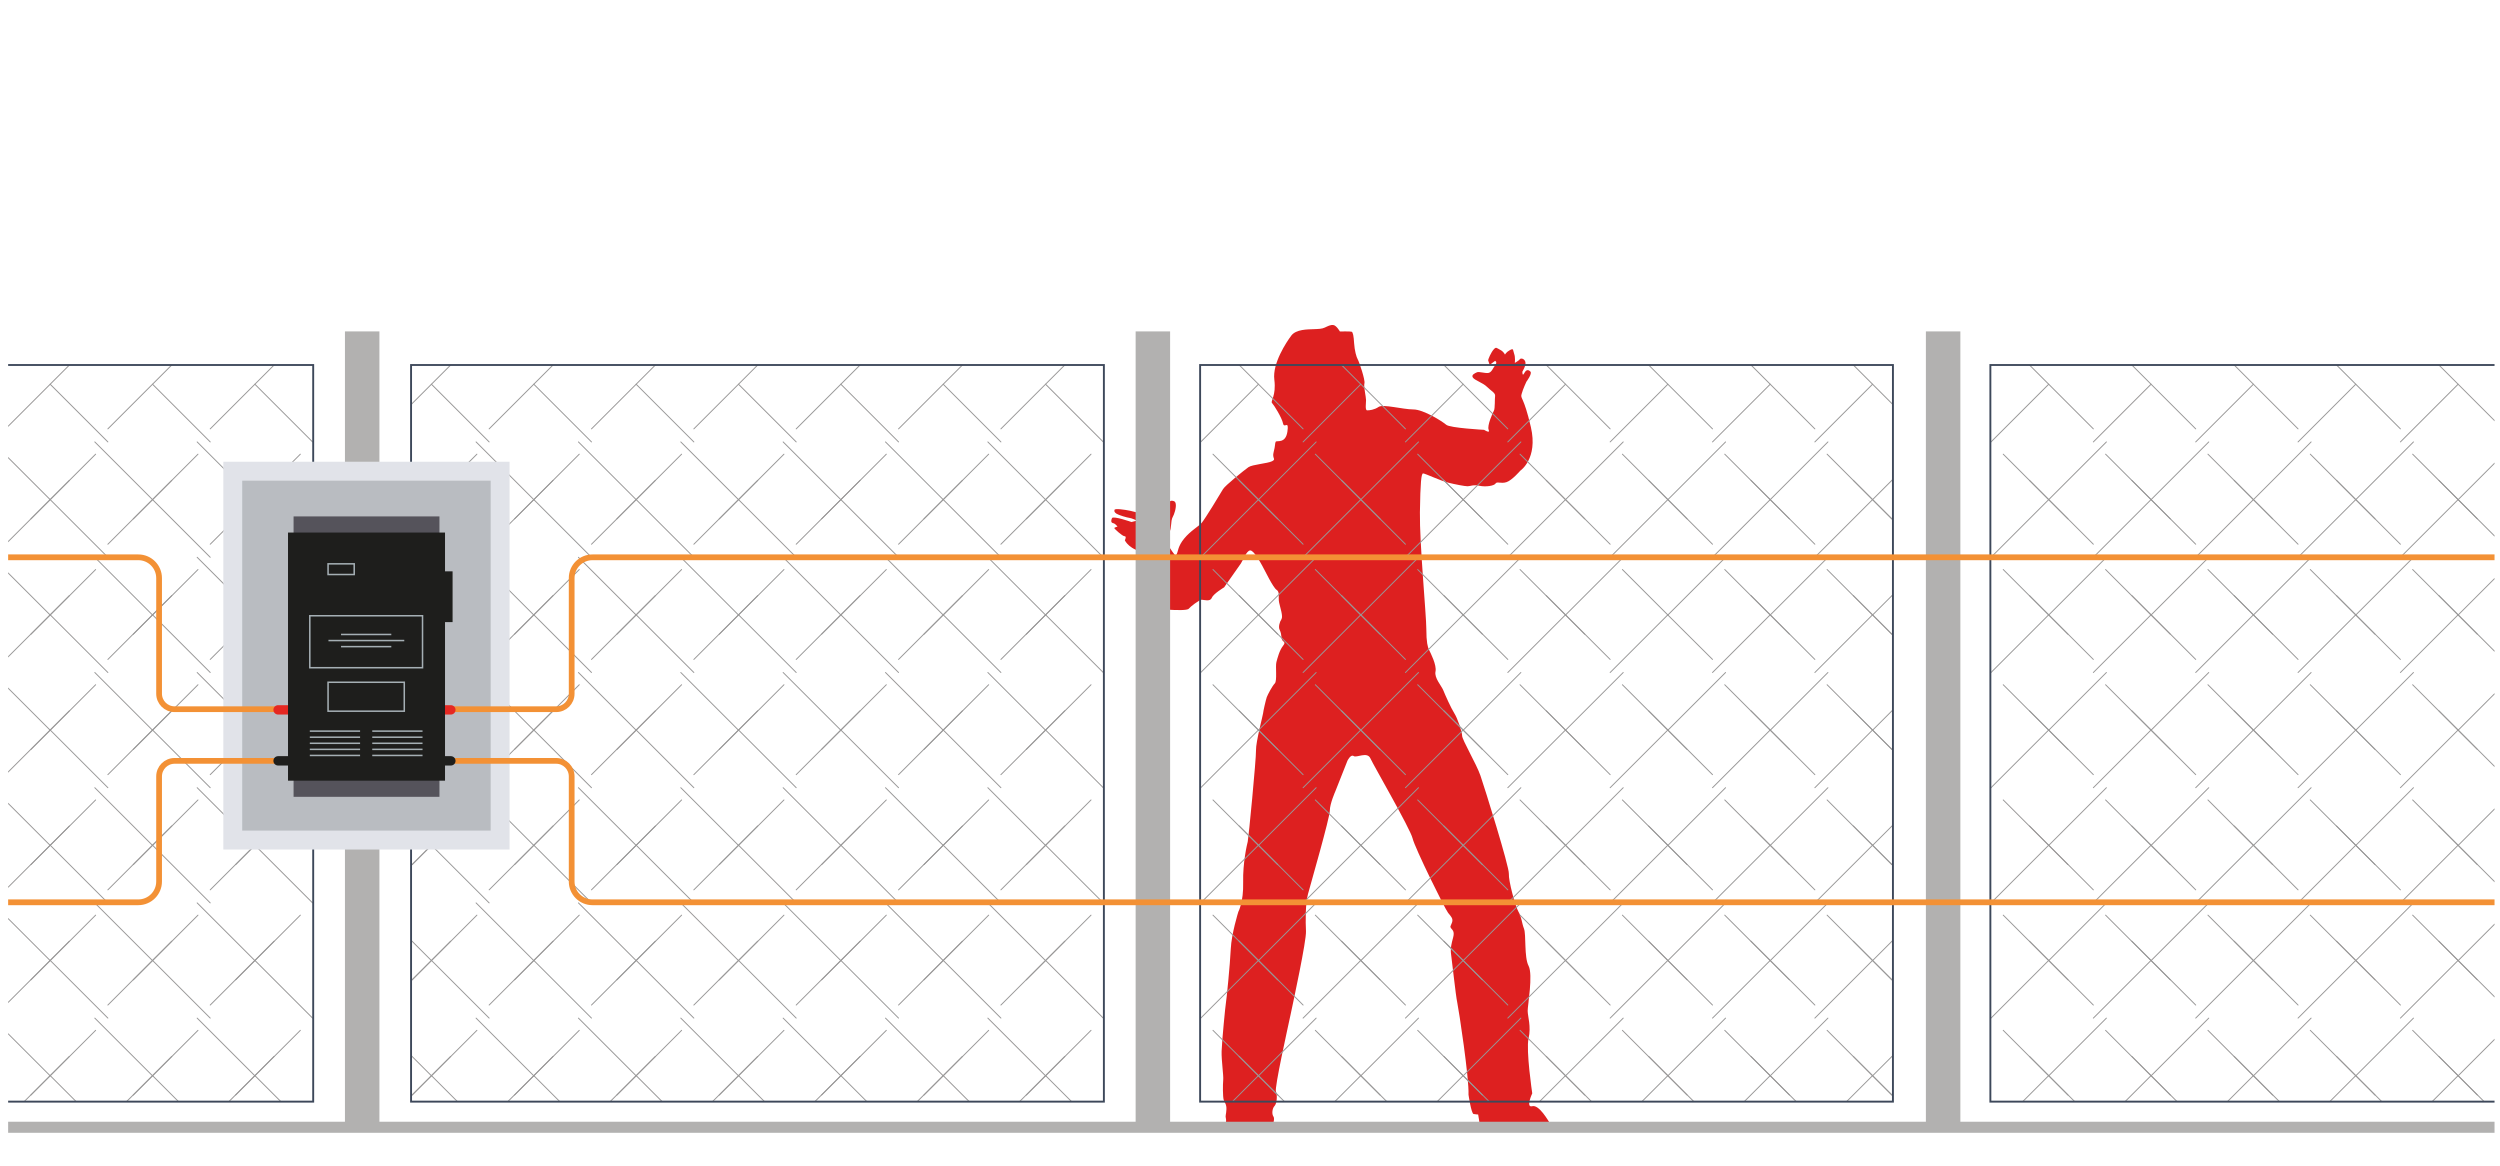 <?xml version="1.0" encoding="utf-8"?>
<!-- Generator: Adobe Illustrator 23.0.1, SVG Export Plug-In . SVG Version: 6.00 Build 0)  -->
<svg version="1.1" id="Слой_1" xmlns="http://www.w3.org/2000/svg" xmlns:xlink="http://www.w3.org/1999/xlink" x="0px" y="0px"
	 width="651.969px" height="304.132px" viewBox="0 0 651.969 304.132"
	 style="enable-background:new 0 0 651.969 304.132;" xml:space="preserve">
<style type="text/css">
	.st0{fill:#DD2020;}
	.st1{clip-path:url(#SVGID_5_);}
	.st2{fill:none;}
	.st3{clip-path:url(#SVGID_7_);}
	.st4{fill:none;stroke:#989797;stroke-width:0.25;stroke-linecap:round;stroke-miterlimit:10;}
	.st5{clip-path:url(#SVGID_9_);}
	.st6{fill:#B2B1B0;}
	.st7{fill:none;stroke:#3D485A;stroke-width:0.5;stroke-linecap:round;stroke-miterlimit:10;}
	.st8{clip-path:url(#SVGID_11_);}
	.st9{clip-path:url(#SVGID_13_);}
	.st10{fill:#B9BCC1;}
	.st11{fill:#E1E3E9;}
	.st12{fill:none;stroke:#F39135;stroke-width:1.5;stroke-miterlimit:10;}
	.st13{fill:#E52822;}
	.st14{fill:#1E1E1C;}
	.st15{fill:#55535B;}
	.st16{fill:#A5AFB4;}
</style>
<path class="st0" d="M382.969,285.495c0,0,0.719,4.902,1.317,5.022
	c0.6,0.122,1.195,0.122,1.195,0.122s0.48,2.629,0.48,3.585
	s0.476,0.114,0.476,0.114l2.273-0.241l0.839,0.719c0,0,13.393-0.719,13.868-0.839
	c0.48-0.12,1.317-0.231,0.841-0.948c-0.48-0.719-2.873-5.022-4.666-4.544
	c-1.795,0.48,0-3.349,0-3.349s-1.676-11.244-0.958-14.349
	c0.719-3.11-0.237-5.741-0.237-7.178c0-1.434,1.432-9.444,0.237-11.717
	c-1.193-2.271-0.598-8.134-1.193-9.688c-0.6-1.549-0.6-2.985-1.437-4.422
	c-0.839-1.434-2.632-8.132-2.512-9.927c0.119-1.793-6.337-22.483-7.412-25.59
	c-1.08-3.11-4.781-9.324-4.781-10.402c0-1.076-1.2-4.546-2.039-5.861
	c-0.837-1.312-2.393-4.781-2.868-5.978c-0.476-1.195-2.393-3.229-2.029-4.902
	c0.356-1.676-1.319-4.902-1.676-5.622c-0.363-0.715-0.719-2.034-0.719-5.502
	c0-3.466-1.793-22.478-1.673-30.371c0.117-7.893,0.356-10.166,0.837-10.166
	c0.48,0,4.544,1.91,6.456,2.39c1.917,0.48,4.424,0.961,5.144,0.961
	c0.717,0,1.437-0.48,3.11-0.122c1.671,0.359,3.827,0.002,4.183-0.598
	c0.361-0.6,1.436,0.122,2.868-0.359c1.437-0.478,3.588-2.99,3.588-2.99
	s4.666-3.11,2.754-11.359c-1.912-8.253-2.78-7.269-2.424-8.614
	c0.361-1.346,1.257-3.227,1.257-3.227s1.585-2.094,1.049-2.634
	c-0.545-0.538-1.08-0.593-1.618,0.421c-0.538,1.016-0.476-0.421-0.476-0.421
	s1.014-1.613,0.774-2.51c-0.237-0.896-1.2-1.078-1.432-0.719
	c-0.244,0.361-1.317,0.958-1.317,0.958s0.179-1.437-0.182-2.393
	c-0.356-0.956-0.057-1.494-1.076-0.956c-1.014,0.538-1.312,1.198-1.312,1.198
	s-0.299-0.777-1.257-1.257c-0.956-0.478-1.018-0.837-1.673-0.117
	c-0.657,0.715-1.561,2.687-1.437,2.928c0.117,0.239,0.361,1.135,0.361,1.135
	l1.432-1.073c0,0,0.657,0.299,0.062,1.073c-0.6,0.779-0.956,1.972-1.855,2.091
	c-0.894,0.122-2.395-0.418-2.93-0.179c-0.538,0.241-1.551,0.66-1.076,1.377
	c0.48,0.717,2.632,1.374,3.648,2.39c1.013,1.018,2.271,1.618,2.151,2.393
	c-0.119,0.777,0,3.289-0.299,3.827c-0.301,0.538-1.857,3.946-1.377,5.022
	c0.48,1.078-1.193,0-1.193,0s-8.911-0.48-9.867-1.317
	c-0.956-0.834-5.918-4.004-8.607-4.004c-2.691,0-7.897-1.439-9.03-0.66
	c-1.135,0.779-2.393,0.901-2.985,0.901c-0.6,0-0.301-1.855-0.301-2.691
	c0-0.837-0.662-3.533-0.418-4.367c0.237-0.837-1.374-5.617-1.738-6.217
	c-0.356-0.6-0.837-2.331-0.956-4.245c-0.117-1.915-0.299-2.873-0.655-2.99
	c-0.363-0.119-3.05-0.06-3.05-0.06s-0.899-1.554-1.676-1.673
	c-0.777-0.119-1.496,0.299-2.271,0.655c-0.777,0.359-1.556,0.361-2.993,0.421
	c-1.434,0.06-4.484,0-5.739,1.676c-1.255,1.671-4.96,7.233-4.422,11.48
	c0.538,4.243-1.076,5.617-0.6,6.095c0.478,0.48,2.572,3.832,2.871,5.326
	c0.299,1.494,1.613-1.078,1.138,2.151c-0.48,3.229-2.813,2.209-3.05,2.629
	c-0.241,0.421-0.062,0.956-0.538,2.689c-0.48,1.735,0.774,1.793-0.421,2.393
	c-1.195,0.598-5.141,0.837-6.157,1.554c-1.018,0.717-6.1,4.783-6.638,5.741
	c-0.538,0.959-4.721,7.83-5.56,8.789c-0.839,0.958-2.873,2.034-4.544,4.066
	c-1.676,2.034-1.613,3.468-1.915,3.946c-0.299,0.48-0.06,1.078-1.195-0.538
	c-1.138-1.616-1.374-2.271-1.436-2.811c-0.057-0.538-0.117-1.556,0.241-1.795
	c0.359-0.237,0.772-0.655,0.896-2.45c0.117-1.793,0.359-1.733,0.717-2.629
	c0.361-0.899,0.954-3.11,0-3.466c-0.958-0.361-1.434,0.174-1.613,1.372
	c-0.179,1.195-0.421,2.634-1.016,2.93c-0.598,0.296-1.798,1.076-2.751,0.296
	c-0.958-0.774-4.606-1.79-6.04-2.089c-1.434-0.301-3.944-0.662-4.066-0.241
	c-0.117,0.421,0,0.66,0.538,1.018c0.538,0.356,2.751,1.016,3.349,1.076
	c0.598,0.06,1.974,0.717,1.974,0.717l-1.437,0.361c0,0-4.783-1.678-5.082-1.018
	c-0.299,0.657-0.296,1.198,0.299,1.317c0.6,0.117,1.138,0.896,1.138,0.896
	s-0.896,0.239-0.839,0.416c0.06,0.182,2.094,2.094,2.691,2.094
	s0.06,1.078,0.06,1.078s1.255,2.691,5.5,3.107
	c1.673,0.896-0.179,6.937,0.179,8.43c0.359,1.494,2.57,6.337,5.204,6.516
	c2.629,0.179,5.44,0.241,5.796-0.237c0.361-0.48,2.754-2.333,3.351-2.333
	c0.595,0,2.211,0.595,2.632-0.478c0.416-1.076,3.227-2.751,3.227-2.751
	s3.827-5.443,4.365-6.217c0.538-0.779,1.434-3.294,2.393-3.408
	c0.956-0.12,2.627,2.99,3.227,4.066c0.6,1.076,2.811,5.682,3.71,6.219
	c0.896,0.538,0.356,1.97,0.657,3.346c0.296,1.374,1.076,3.588,0.598,4.305
	c-0.48,0.717-0.839,2.034-0.48,2.751c0.359,0.717,0.418,1.252,0.538,2.271
	c0.122,1.018,1.315,0.72,0.361,1.915c-0.956,1.197-1.437,3.169-1.733,4.247
	c-0.301,1.076,0.241,4.902-0.421,5.56c-0.655,0.655-1.855,2.933-2.091,3.585
	c-0.241,0.657-0.958,3.829-0.958,4.185c0,0.359-1.91,7.477-1.852,9.685
	c0.06,2.213-1.972,23.14-2.151,23.795c-0.179,0.66-1.319,5.502-1.198,10.646
	c0.122,5.141-1.255,7.654-1.255,7.654s-1.795,5.739-1.974,9.685
	c-0.179,3.946-1.131,13.51-1.255,13.99c-0.117,0.48-1.076,10.29-1.135,12.738
	c-0.06,2.45,0.54,6.274,0.418,7.474c-0.117,1.195-0.117,4.365,0.119,5.141
	c0.239,0.777,0.777,1.135,0.717,2.51c-0.057,1.379-0.356,1.618-0.12,2.452
	c0.241,0.837-0.777,2.575,1.735,2.816c2.51,0.239,7.95,0,8.311,0
	c0.356,0,1.374,0.413,1.733-0.244c0.359-0.66,1.078-2.515,0.598-3.172
	c-0.478-0.655-0.296-2.151,0.299-2.749c0.598-0.598,0.777-2.811,0.361-3.765
	c-0.418-0.956,3.05-16.443,3.824-20.092c0.779-3.648,4.126-19.191,4.008-21.704
	c-0.122-2.512-0.179-7.111,0.538-9.745c0.717-2.632,5.679-19.911,5.679-21.703
	c0-1.795,1.432-5.022,1.432-5.022l3.174-8.015c0,0,0.837-1.735,1.613-1.198
	c0.774,0.54,3.53-1.25,4.362,0.6c0.837,1.852,10.405,18.357,11.005,20.867
	c0.593,2.512,8.485,18.474,9.267,19.433c0.774,0.958,1.374,1.494,1.013,2.512
	c-0.359,1.016-0.595,1.018-0.239,1.496c0.363,0.476,0.956,0.834,0.538,2.39
	c-0.418,1.556-0.774,2.871-0.538,4.424c0.239,1.554,1.195,10.704,1.618,12.613
	C380.457,263.428,383.15,281.13,382.969,285.495"/>
<g>
	<defs>
		<rect id="SVGID_3_" x="2.121" y="40.693" width="648.424" height="259.715"/>
	</defs>
	<clipPath id="SVGID_5_">
		<use xlink:href="#SVGID_3_"  style="overflow:visible;"/>
	</clipPath>
	<g class="st1">
		<rect x="82.453" y="84.267" class="st2" width="435.388" height="213.307"/>
		<g>
			<g>
				<g>
					<g>
						<defs>
							<rect id="SVGID_6_" x="312.976" y="95.185" width="180.679" height="192.108"/>
						</defs>
						<clipPath id="SVGID_7_">
							<use xlink:href="#SVGID_6_"  style="overflow:visible;"/>
						</clipPath>
						<g class="st3">
							<g>
								<g>
									<line class="st4" x1="343.236" y1="115.25" x2="328.187" y2="130.299"/>
									<line class="st4" x1="323.171" y1="95.185" x2="339.831" y2="111.845"/>
									<line class="st4" x1="313.138" y1="115.25" x2="328.187" y2="100.201"/>
									<line class="st4" x1="333.204" y1="135.316" x2="316.33" y2="118.442"/>
								</g>
								<g>
									<line class="st4" x1="369.929" y1="115.25" x2="354.88" y2="130.299"/>
									<line class="st4" x1="349.864" y1="95.185" x2="366.523" y2="111.845"/>
									<line class="st4" x1="339.831" y1="115.25" x2="354.88" y2="100.201"/>
									<line class="st4" x1="359.896" y1="135.316" x2="343.023" y2="118.442"/>
								</g>
								<g>
									<line class="st4" x1="396.621" y1="115.25" x2="381.572" y2="130.299"/>
									<line class="st4" x1="376.556" y1="95.185" x2="393.216" y2="111.845"/>
									<line class="st4" x1="366.523" y1="115.25" x2="381.572" y2="100.201"/>
									<line class="st4" x1="386.589" y1="135.316" x2="369.715" y2="118.442"/>
								</g>
								<g>
									<line class="st4" x1="423.314" y1="115.25" x2="408.265" y2="130.299"/>
									<line class="st4" x1="403.249" y1="95.185" x2="419.908" y2="111.845"/>
									<line class="st4" x1="393.216" y1="115.25" x2="408.265" y2="100.201"/>
									<line class="st4" x1="413.281" y1="135.316" x2="396.408" y2="118.442"/>
								</g>
								<g>
									<line class="st4" x1="450.006" y1="115.25" x2="434.957" y2="130.299"/>
									<line class="st4" x1="429.941" y1="95.185" x2="446.601" y2="111.845"/>
									<line class="st4" x1="419.908" y1="115.25" x2="434.957" y2="100.201"/>
									<line class="st4" x1="439.974" y1="135.316" x2="423.1" y2="118.442"/>
								</g>
								<g>
									<line class="st4" x1="476.699" y1="115.25" x2="461.65" y2="130.299"/>
									<line class="st4" x1="456.634" y1="95.185" x2="473.293" y2="111.845"/>
									<line class="st4" x1="446.601" y1="115.25" x2="461.65" y2="100.201"/>
									<line class="st4" x1="466.666" y1="135.316" x2="449.793" y2="118.442"/>
								</g>
								<g>
									<line class="st4" x1="503.391" y1="115.25" x2="488.342" y2="130.299"/>
									<line class="st4" x1="483.326" y1="95.185" x2="499.986" y2="111.845"/>
									<line class="st4" x1="473.293" y1="115.25" x2="488.342" y2="100.201"/>
									<line class="st4" x1="493.359" y1="135.316" x2="476.485" y2="118.442"/>
								</g>
							</g>
							<g>
								<g>
									<line class="st4" x1="343.236" y1="145.336" x2="328.187" y2="160.385"/>
									<line class="st4" x1="323.171" y1="125.271" x2="339.831" y2="141.931"/>
									<line class="st4" x1="313.138" y1="145.336" x2="328.187" y2="130.287"/>
									<line class="st4" x1="333.204" y1="165.401" x2="316.33" y2="148.528"/>
								</g>
								<g>
									<line class="st4" x1="369.929" y1="145.336" x2="354.88" y2="160.385"/>
									<line class="st4" x1="349.864" y1="125.271" x2="366.523" y2="141.931"/>
									<line class="st4" x1="339.831" y1="145.336" x2="354.88" y2="130.287"/>
									<line class="st4" x1="359.896" y1="165.401" x2="343.023" y2="148.528"/>
								</g>
								<g>
									<line class="st4" x1="396.621" y1="145.336" x2="381.572" y2="160.385"/>
									<line class="st4" x1="376.556" y1="125.271" x2="393.216" y2="141.931"/>
									<line class="st4" x1="366.523" y1="145.336" x2="381.572" y2="130.287"/>
									<line class="st4" x1="386.589" y1="165.401" x2="369.715" y2="148.528"/>
								</g>
								<g>
									<line class="st4" x1="423.314" y1="145.336" x2="408.265" y2="160.385"/>
									<line class="st4" x1="403.249" y1="125.271" x2="419.908" y2="141.931"/>
									<line class="st4" x1="393.216" y1="145.336" x2="408.265" y2="130.287"/>
									<line class="st4" x1="413.281" y1="165.401" x2="396.408" y2="148.528"/>
								</g>
								<g>
									<line class="st4" x1="450.006" y1="145.336" x2="434.957" y2="160.385"/>
									<line class="st4" x1="429.941" y1="125.271" x2="446.601" y2="141.931"/>
									<line class="st4" x1="419.908" y1="145.336" x2="434.957" y2="130.287"/>
									<line class="st4" x1="434.957" y1="160.385" x2="423.1" y2="148.528"/>
								</g>
								<g>
									<line class="st4" x1="476.699" y1="145.336" x2="461.65" y2="160.385"/>
									<line class="st4" x1="456.634" y1="125.271" x2="473.293" y2="141.931"/>
									<line class="st4" x1="446.601" y1="145.336" x2="461.65" y2="130.287"/>
									<line class="st4" x1="466.666" y1="165.401" x2="449.793" y2="148.528"/>
								</g>
								<g>
									<line class="st4" x1="503.391" y1="145.336" x2="488.342" y2="160.385"/>
									<line class="st4" x1="483.326" y1="125.271" x2="499.986" y2="141.931"/>
									<line class="st4" x1="473.293" y1="145.336" x2="488.342" y2="130.287"/>
									<line class="st4" x1="493.359" y1="165.401" x2="476.485" y2="148.528"/>
								</g>
							</g>
							<g>
								<g>
									<line class="st4" x1="343.236" y1="175.38" x2="328.187" y2="190.429"/>
									<line class="st4" x1="323.171" y1="155.314" x2="339.831" y2="171.974"/>
									<line class="st4" x1="313.138" y1="175.38" x2="328.187" y2="160.331"/>
									<line class="st4" x1="333.204" y1="195.445" x2="316.33" y2="178.572"/>
								</g>
								<g>
									<line class="st4" x1="369.929" y1="175.38" x2="354.88" y2="190.429"/>
									<line class="st4" x1="349.864" y1="155.314" x2="366.523" y2="171.974"/>
									<line class="st4" x1="339.831" y1="175.38" x2="354.88" y2="160.331"/>
									<line class="st4" x1="359.896" y1="195.445" x2="343.023" y2="178.572"/>
								</g>
								<g>
									<line class="st4" x1="396.621" y1="175.38" x2="381.572" y2="190.429"/>
									<line class="st4" x1="376.556" y1="155.314" x2="393.216" y2="171.974"/>
									<line class="st4" x1="366.523" y1="175.38" x2="381.572" y2="160.331"/>
									<line class="st4" x1="386.589" y1="195.445" x2="369.715" y2="178.572"/>
								</g>
								<g>
									<line class="st4" x1="423.314" y1="175.38" x2="408.265" y2="190.429"/>
									<line class="st4" x1="403.249" y1="155.314" x2="419.908" y2="171.974"/>
									<line class="st4" x1="393.216" y1="175.38" x2="408.265" y2="160.331"/>
									<line class="st4" x1="413.281" y1="195.445" x2="396.408" y2="178.572"/>
								</g>
								<g>
									<line class="st4" x1="450.006" y1="175.38" x2="434.957" y2="190.429"/>
									<line class="st4" x1="434.957" y1="160.385" x2="446.601" y2="171.974"/>
									<line class="st4" x1="419.908" y1="175.38" x2="434.957" y2="160.331"/>
									<line class="st4" x1="439.974" y1="195.445" x2="423.1" y2="178.572"/>
								</g>
								<g>
									<line class="st4" x1="476.699" y1="175.38" x2="461.65" y2="190.429"/>
									<line class="st4" x1="456.634" y1="155.314" x2="473.293" y2="171.974"/>
									<line class="st4" x1="446.601" y1="175.38" x2="461.65" y2="160.331"/>
									<line class="st4" x1="466.666" y1="195.445" x2="449.793" y2="178.572"/>
								</g>
								<g>
									<line class="st4" x1="503.391" y1="175.38" x2="488.342" y2="190.429"/>
									<line class="st4" x1="483.326" y1="155.314" x2="499.986" y2="171.974"/>
									<line class="st4" x1="473.293" y1="175.38" x2="488.342" y2="160.331"/>
									<line class="st4" x1="493.359" y1="195.445" x2="476.485" y2="178.572"/>
								</g>
							</g>
							<g>
								<g>
									<line class="st4" x1="343.236" y1="205.423" x2="328.187" y2="220.472"/>
									<line class="st4" x1="323.171" y1="185.358" x2="339.831" y2="202.018"/>
									<line class="st4" x1="313.138" y1="205.423" x2="328.187" y2="190.374"/>
									<line class="st4" x1="333.204" y1="225.488" x2="316.33" y2="208.615"/>
								</g>
								<g>
									<line class="st4" x1="369.929" y1="205.423" x2="354.88" y2="220.472"/>
									<line class="st4" x1="349.864" y1="185.358" x2="366.523" y2="202.018"/>
									<line class="st4" x1="339.831" y1="205.423" x2="354.88" y2="190.374"/>
									<line class="st4" x1="359.896" y1="225.488" x2="343.023" y2="208.615"/>
								</g>
								<g>
									<line class="st4" x1="396.621" y1="205.423" x2="381.572" y2="220.472"/>
									<line class="st4" x1="376.556" y1="185.358" x2="393.216" y2="202.018"/>
									<line class="st4" x1="366.523" y1="205.423" x2="381.572" y2="190.374"/>
									<line class="st4" x1="386.589" y1="225.488" x2="369.715" y2="208.615"/>
								</g>
								<g>
									<line class="st4" x1="423.314" y1="205.423" x2="408.265" y2="220.472"/>
									<line class="st4" x1="403.249" y1="185.358" x2="419.908" y2="202.018"/>
									<line class="st4" x1="393.216" y1="205.423" x2="408.265" y2="190.374"/>
									<line class="st4" x1="413.281" y1="225.488" x2="396.408" y2="208.615"/>
								</g>
								<g>
									<line class="st4" x1="450.006" y1="205.423" x2="434.957" y2="220.472"/>
									<line class="st4" x1="429.941" y1="185.358" x2="446.601" y2="202.018"/>
									<line class="st4" x1="419.908" y1="205.423" x2="434.957" y2="190.374"/>
									<line class="st4" x1="439.974" y1="225.488" x2="423.1" y2="208.615"/>
								</g>
								<g>
									<line class="st4" x1="476.699" y1="205.423" x2="461.65" y2="220.472"/>
									<line class="st4" x1="456.634" y1="185.358" x2="473.293" y2="202.018"/>
									<line class="st4" x1="446.601" y1="205.423" x2="461.65" y2="190.374"/>
									<line class="st4" x1="466.666" y1="225.488" x2="449.793" y2="208.615"/>
								</g>
								<g>
									<line class="st4" x1="503.391" y1="205.423" x2="488.342" y2="220.472"/>
									<line class="st4" x1="483.326" y1="185.358" x2="499.986" y2="202.018"/>
									<line class="st4" x1="473.293" y1="205.423" x2="488.342" y2="190.374"/>
									<line class="st4" x1="493.359" y1="225.488" x2="476.485" y2="208.615"/>
								</g>
							</g>
							<g>
								<g>
									<line class="st4" x1="343.236" y1="235.467" x2="328.187" y2="250.516"/>
									<line class="st4" x1="323.171" y1="215.401" x2="339.831" y2="232.061"/>
									<line class="st4" x1="313.138" y1="235.467" x2="328.187" y2="220.418"/>
									<line class="st4" x1="333.204" y1="255.532" x2="316.33" y2="238.659"/>
								</g>
								<g>
									<line class="st4" x1="369.929" y1="235.467" x2="354.88" y2="250.516"/>
									<line class="st4" x1="349.864" y1="215.401" x2="366.523" y2="232.061"/>
									<line class="st4" x1="339.831" y1="235.467" x2="354.88" y2="220.418"/>
									<line class="st4" x1="359.896" y1="255.532" x2="343.023" y2="238.659"/>
								</g>
								<g>
									<line class="st4" x1="396.621" y1="235.467" x2="381.572" y2="250.516"/>
									<line class="st4" x1="376.556" y1="215.401" x2="393.216" y2="232.061"/>
									<line class="st4" x1="366.523" y1="235.467" x2="381.572" y2="220.418"/>
									<line class="st4" x1="386.589" y1="255.532" x2="369.715" y2="238.659"/>
								</g>
								<g>
									<line class="st4" x1="423.314" y1="235.467" x2="408.265" y2="250.516"/>
									<line class="st4" x1="403.249" y1="215.401" x2="419.908" y2="232.061"/>
									<line class="st4" x1="393.216" y1="235.467" x2="408.265" y2="220.418"/>
									<line class="st4" x1="413.281" y1="255.532" x2="396.408" y2="238.659"/>
								</g>
								<g>
									<line class="st4" x1="450.006" y1="235.467" x2="434.957" y2="250.516"/>
									<line class="st4" x1="429.941" y1="215.401" x2="446.601" y2="232.061"/>
									<line class="st4" x1="419.908" y1="235.467" x2="434.957" y2="220.418"/>
									<line class="st4" x1="439.974" y1="255.532" x2="423.1" y2="238.659"/>
								</g>
								<g>
									<line class="st4" x1="476.699" y1="235.467" x2="461.65" y2="250.516"/>
									<line class="st4" x1="456.634" y1="215.401" x2="473.293" y2="232.061"/>
									<line class="st4" x1="446.601" y1="235.467" x2="461.65" y2="220.418"/>
									<line class="st4" x1="466.666" y1="255.532" x2="449.793" y2="238.659"/>
								</g>
								<g>
									<line class="st4" x1="503.391" y1="235.467" x2="488.342" y2="250.516"/>
									<line class="st4" x1="483.326" y1="215.401" x2="499.986" y2="232.061"/>
									<line class="st4" x1="473.293" y1="235.467" x2="488.342" y2="220.418"/>
									<line class="st4" x1="493.359" y1="255.532" x2="476.485" y2="238.659"/>
								</g>
							</g>
							<g>
								<g>
									<line class="st4" x1="343.236" y1="265.51" x2="328.187" y2="280.559"/>
									<line class="st4" x1="323.171" y1="245.445" x2="339.831" y2="262.105"/>
									<line class="st4" x1="313.138" y1="265.51" x2="328.187" y2="250.461"/>
									<line class="st4" x1="333.204" y1="285.576" x2="316.33" y2="268.702"/>
								</g>
								<g>
									<line class="st4" x1="369.929" y1="265.51" x2="354.88" y2="280.559"/>
									<line class="st4" x1="349.864" y1="245.445" x2="366.523" y2="262.105"/>
									<line class="st4" x1="339.831" y1="265.51" x2="354.88" y2="250.461"/>
									<line class="st4" x1="359.896" y1="285.576" x2="343.023" y2="268.702"/>
								</g>
								<g>
									<line class="st4" x1="396.621" y1="265.51" x2="381.572" y2="280.559"/>
									<line class="st4" x1="376.556" y1="245.445" x2="393.216" y2="262.105"/>
									<line class="st4" x1="366.523" y1="265.51" x2="381.572" y2="250.461"/>
									<line class="st4" x1="386.589" y1="285.576" x2="369.715" y2="268.702"/>
								</g>
								<g>
									<line class="st4" x1="423.314" y1="265.51" x2="408.265" y2="280.559"/>
									<line class="st4" x1="403.249" y1="245.445" x2="419.908" y2="262.105"/>
									<line class="st4" x1="393.216" y1="265.51" x2="408.265" y2="250.461"/>
									<line class="st4" x1="413.281" y1="285.576" x2="396.408" y2="268.702"/>
								</g>
								<g>
									<line class="st4" x1="450.006" y1="265.51" x2="434.957" y2="280.559"/>
									<line class="st4" x1="429.941" y1="245.445" x2="446.601" y2="262.105"/>
									<line class="st4" x1="419.908" y1="265.51" x2="434.957" y2="250.461"/>
									<line class="st4" x1="439.974" y1="285.576" x2="423.1" y2="268.702"/>
								</g>
								<g>
									<line class="st4" x1="476.699" y1="265.51" x2="461.65" y2="280.559"/>
									<line class="st4" x1="456.634" y1="245.445" x2="473.293" y2="262.105"/>
									<line class="st4" x1="446.601" y1="265.51" x2="461.65" y2="250.461"/>
									<line class="st4" x1="466.666" y1="285.576" x2="449.793" y2="268.702"/>
								</g>
								<g>
									<line class="st4" x1="503.391" y1="265.51" x2="488.342" y2="280.559"/>
									<line class="st4" x1="483.326" y1="245.445" x2="499.986" y2="262.105"/>
									<line class="st4" x1="473.293" y1="265.51" x2="488.342" y2="250.461"/>
									<line class="st4" x1="493.359" y1="285.576" x2="476.485" y2="268.702"/>
								</g>
							</g>
							<g>
								<g>
									<line class="st4" x1="323.171" y1="275.488" x2="339.831" y2="292.148"/>
									<line class="st4" x1="313.138" y1="295.554" x2="328.187" y2="280.505"/>
								</g>
								<g>
									<line class="st4" x1="349.864" y1="275.488" x2="366.523" y2="292.148"/>
									<line class="st4" x1="339.831" y1="295.554" x2="354.88" y2="280.505"/>
								</g>
								<g>
									<line class="st4" x1="376.556" y1="275.488" x2="393.216" y2="292.148"/>
									<line class="st4" x1="366.523" y1="295.554" x2="381.572" y2="280.505"/>
								</g>
								<g>
									<line class="st4" x1="403.249" y1="275.488" x2="419.908" y2="292.148"/>
									<line class="st4" x1="393.216" y1="295.554" x2="408.265" y2="280.505"/>
								</g>
								<g>
									<line class="st4" x1="429.941" y1="275.488" x2="446.601" y2="292.148"/>
									<line class="st4" x1="419.908" y1="295.554" x2="434.957" y2="280.505"/>
								</g>
								<g>
									<line class="st4" x1="456.634" y1="275.488" x2="473.293" y2="292.148"/>
									<line class="st4" x1="446.601" y1="295.554" x2="461.65" y2="280.505"/>
								</g>
								<g>
									<line class="st4" x1="483.326" y1="275.488" x2="499.986" y2="292.148"/>
									<line class="st4" x1="473.293" y1="295.554" x2="488.342" y2="280.505"/>
								</g>
							</g>
						</g>
					</g>
				</g>
			</g>
		</g>
		<g>
			<g>
				<g>
					<g>
						<defs>
							<rect id="SVGID_8_" x="107.2" y="95.185" width="180.679" height="192.108"/>
						</defs>
						<clipPath id="SVGID_9_">
							<use xlink:href="#SVGID_8_"  style="overflow:visible;"/>
						</clipPath>
						<g class="st5">
							<g>
								<g>
									<line class="st4" x1="272.667" y1="130.299" x2="257.618" y2="115.25"/>
									<line class="st4" x1="261.024" y1="111.845" x2="277.684" y2="95.185"/>
									<line class="st4" x1="272.667" y1="100.201" x2="287.716" y2="115.25"/>
									<line class="st4" x1="284.524" y1="118.442" x2="267.651" y2="135.316"/>
								</g>
								<g>
									<line class="st4" x1="245.975" y1="130.299" x2="230.926" y2="115.25"/>
									<line class="st4" x1="234.331" y1="111.845" x2="250.991" y2="95.185"/>
									<line class="st4" x1="245.975" y1="100.201" x2="261.024" y2="115.25"/>
									<line class="st4" x1="257.832" y1="118.442" x2="240.959" y2="135.316"/>
								</g>
								<g>
									<line class="st4" x1="219.282" y1="130.299" x2="204.233" y2="115.25"/>
									<line class="st4" x1="207.639" y1="111.845" x2="224.299" y2="95.185"/>
									<line class="st4" x1="219.282" y1="100.201" x2="234.331" y2="115.25"/>
									<line class="st4" x1="231.139" y1="118.442" x2="214.266" y2="135.316"/>
								</g>
								<g>
									<line class="st4" x1="192.59" y1="130.299" x2="177.541" y2="115.25"/>
									<line class="st4" x1="180.946" y1="111.845" x2="197.606" y2="95.185"/>
									<line class="st4" x1="192.59" y1="100.201" x2="207.639" y2="115.25"/>
									<line class="st4" x1="204.447" y1="118.442" x2="187.573" y2="135.316"/>
								</g>
								<g>
									<line class="st4" x1="165.897" y1="130.299" x2="150.848" y2="115.25"/>
									<line class="st4" x1="154.254" y1="111.845" x2="170.914" y2="95.185"/>
									<line class="st4" x1="165.897" y1="100.201" x2="180.946" y2="115.25"/>
									<line class="st4" x1="177.754" y1="118.442" x2="160.881" y2="135.316"/>
								</g>
								<g>
									<line class="st4" x1="139.205" y1="130.299" x2="124.156" y2="115.25"/>
									<line class="st4" x1="127.561" y1="111.845" x2="144.221" y2="95.185"/>
									<line class="st4" x1="139.205" y1="100.201" x2="154.254" y2="115.25"/>
									<line class="st4" x1="151.062" y1="118.442" x2="134.188" y2="135.316"/>
								</g>
								<g>
									<line class="st4" x1="112.512" y1="130.299" x2="97.463" y2="115.25"/>
									<line class="st4" x1="100.869" y1="111.845" x2="117.529" y2="95.185"/>
									<line class="st4" x1="112.512" y1="100.201" x2="127.561" y2="115.25"/>
									<line class="st4" x1="124.369" y1="118.442" x2="107.496" y2="135.316"/>
								</g>
							</g>
							<g>
								<g>
									<line class="st4" x1="272.667" y1="160.385" x2="257.618" y2="145.336"/>
									<line class="st4" x1="261.024" y1="141.931" x2="277.684" y2="125.271"/>
									<line class="st4" x1="272.667" y1="130.287" x2="287.716" y2="145.336"/>
									<line class="st4" x1="284.524" y1="148.528" x2="267.651" y2="165.401"/>
								</g>
								<g>
									<line class="st4" x1="245.975" y1="160.385" x2="230.926" y2="145.336"/>
									<line class="st4" x1="234.331" y1="141.931" x2="250.991" y2="125.271"/>
									<line class="st4" x1="245.975" y1="130.287" x2="261.024" y2="145.336"/>
									<line class="st4" x1="257.832" y1="148.528" x2="240.959" y2="165.401"/>
								</g>
								<g>
									<line class="st4" x1="219.282" y1="160.385" x2="204.233" y2="145.336"/>
									<line class="st4" x1="207.639" y1="141.931" x2="224.299" y2="125.271"/>
									<line class="st4" x1="219.282" y1="130.287" x2="234.331" y2="145.336"/>
									<line class="st4" x1="231.139" y1="148.528" x2="214.266" y2="165.401"/>
								</g>
								<g>
									<line class="st4" x1="192.59" y1="160.385" x2="177.541" y2="145.336"/>
									<line class="st4" x1="180.946" y1="141.931" x2="197.606" y2="125.271"/>
									<line class="st4" x1="192.59" y1="130.287" x2="207.639" y2="145.336"/>
									<line class="st4" x1="204.447" y1="148.528" x2="187.573" y2="165.401"/>
								</g>
								<g>
									<line class="st4" x1="165.897" y1="160.385" x2="150.848" y2="145.336"/>
									<line class="st4" x1="154.254" y1="141.931" x2="170.914" y2="125.271"/>
									<line class="st4" x1="165.897" y1="130.287" x2="180.946" y2="145.336"/>
									<line class="st4" x1="177.754" y1="148.528" x2="160.881" y2="165.401"/>
								</g>
								<g>
									<line class="st4" x1="139.205" y1="160.385" x2="124.156" y2="145.336"/>
									<line class="st4" x1="127.561" y1="141.931" x2="144.221" y2="125.271"/>
									<line class="st4" x1="139.205" y1="130.287" x2="154.254" y2="145.336"/>
									<line class="st4" x1="151.062" y1="148.528" x2="134.188" y2="165.401"/>
								</g>
								<g>
									<line class="st4" x1="112.512" y1="160.385" x2="97.463" y2="145.336"/>
									<line class="st4" x1="100.869" y1="141.931" x2="117.529" y2="125.271"/>
									<line class="st4" x1="112.512" y1="130.287" x2="127.561" y2="145.336"/>
									<line class="st4" x1="124.369" y1="148.528" x2="107.496" y2="165.401"/>
								</g>
							</g>
							<g>
								<g>
									<line class="st4" x1="272.667" y1="190.429" x2="257.618" y2="175.38"/>
									<line class="st4" x1="261.024" y1="171.974" x2="277.684" y2="155.314"/>
									<line class="st4" x1="272.667" y1="160.331" x2="287.716" y2="175.38"/>
									<line class="st4" x1="284.524" y1="178.572" x2="267.651" y2="195.445"/>
								</g>
								<g>
									<line class="st4" x1="245.975" y1="190.429" x2="230.926" y2="175.38"/>
									<line class="st4" x1="234.331" y1="171.974" x2="250.991" y2="155.314"/>
									<line class="st4" x1="245.975" y1="160.331" x2="261.024" y2="175.38"/>
									<line class="st4" x1="257.832" y1="178.572" x2="240.959" y2="195.445"/>
								</g>
								<g>
									<line class="st4" x1="219.282" y1="190.429" x2="204.233" y2="175.38"/>
									<line class="st4" x1="207.639" y1="171.974" x2="224.299" y2="155.314"/>
									<line class="st4" x1="219.282" y1="160.331" x2="234.331" y2="175.38"/>
									<line class="st4" x1="231.139" y1="178.572" x2="214.266" y2="195.445"/>
								</g>
								<g>
									<line class="st4" x1="192.59" y1="190.429" x2="177.541" y2="175.38"/>
									<line class="st4" x1="180.946" y1="171.974" x2="197.606" y2="155.314"/>
									<line class="st4" x1="192.59" y1="160.331" x2="207.639" y2="175.38"/>
									<line class="st4" x1="204.447" y1="178.572" x2="187.573" y2="195.445"/>
								</g>
								<g>
									<line class="st4" x1="165.897" y1="190.429" x2="150.848" y2="175.38"/>
									<line class="st4" x1="154.254" y1="171.974" x2="170.914" y2="155.314"/>
									<line class="st4" x1="165.897" y1="160.331" x2="180.946" y2="175.38"/>
									<line class="st4" x1="177.754" y1="178.572" x2="160.881" y2="195.445"/>
								</g>
								<g>
									<line class="st4" x1="139.205" y1="190.429" x2="124.156" y2="175.38"/>
									<line class="st4" x1="127.561" y1="171.974" x2="144.221" y2="155.314"/>
									<line class="st4" x1="139.205" y1="160.331" x2="154.254" y2="175.38"/>
									<line class="st4" x1="151.062" y1="178.572" x2="134.188" y2="195.445"/>
								</g>
								<g>
									<line class="st4" x1="112.512" y1="190.429" x2="97.463" y2="175.38"/>
									<line class="st4" x1="100.869" y1="171.974" x2="117.529" y2="155.314"/>
									<line class="st4" x1="112.512" y1="160.331" x2="127.561" y2="175.38"/>
									<line class="st4" x1="124.369" y1="178.572" x2="107.496" y2="195.445"/>
								</g>
							</g>
							<g>
								<g>
									<line class="st4" x1="272.667" y1="220.472" x2="257.618" y2="205.423"/>
									<line class="st4" x1="261.024" y1="202.018" x2="277.684" y2="185.358"/>
									<line class="st4" x1="272.667" y1="190.374" x2="287.716" y2="205.423"/>
									<line class="st4" x1="284.524" y1="208.615" x2="267.651" y2="225.488"/>
								</g>
								<g>
									<line class="st4" x1="245.975" y1="220.472" x2="230.926" y2="205.423"/>
									<line class="st4" x1="234.331" y1="202.018" x2="250.991" y2="185.358"/>
									<line class="st4" x1="245.975" y1="190.374" x2="261.024" y2="205.423"/>
									<line class="st4" x1="257.832" y1="208.615" x2="240.959" y2="225.488"/>
								</g>
								<g>
									<line class="st4" x1="219.282" y1="220.472" x2="204.233" y2="205.423"/>
									<line class="st4" x1="207.639" y1="202.018" x2="224.299" y2="185.358"/>
									<line class="st4" x1="219.282" y1="190.374" x2="234.331" y2="205.423"/>
									<line class="st4" x1="231.139" y1="208.615" x2="214.266" y2="225.488"/>
								</g>
								<g>
									<line class="st4" x1="192.59" y1="220.472" x2="177.541" y2="205.423"/>
									<line class="st4" x1="180.946" y1="202.018" x2="197.606" y2="185.358"/>
									<line class="st4" x1="192.59" y1="190.374" x2="207.639" y2="205.423"/>
									<line class="st4" x1="204.447" y1="208.615" x2="187.573" y2="225.488"/>
								</g>
								<g>
									<line class="st4" x1="165.897" y1="220.472" x2="150.848" y2="205.423"/>
									<line class="st4" x1="154.254" y1="202.018" x2="170.914" y2="185.358"/>
									<line class="st4" x1="165.897" y1="190.374" x2="180.946" y2="205.423"/>
									<line class="st4" x1="177.754" y1="208.615" x2="160.881" y2="225.488"/>
								</g>
								<g>
									<line class="st4" x1="139.205" y1="220.472" x2="124.156" y2="205.423"/>
									<line class="st4" x1="127.561" y1="202.018" x2="144.221" y2="185.358"/>
									<line class="st4" x1="139.205" y1="190.374" x2="154.254" y2="205.423"/>
									<line class="st4" x1="151.062" y1="208.615" x2="134.188" y2="225.488"/>
								</g>
								<g>
									<line class="st4" x1="112.512" y1="220.472" x2="97.463" y2="205.423"/>
									<line class="st4" x1="100.869" y1="202.018" x2="117.529" y2="185.358"/>
									<line class="st4" x1="112.512" y1="190.374" x2="127.561" y2="205.423"/>
									<line class="st4" x1="124.369" y1="208.615" x2="107.496" y2="225.488"/>
								</g>
							</g>
							<g>
								<g>
									<line class="st4" x1="272.667" y1="250.516" x2="257.618" y2="235.467"/>
									<line class="st4" x1="261.024" y1="232.061" x2="277.684" y2="215.401"/>
									<line class="st4" x1="272.667" y1="220.418" x2="287.716" y2="235.467"/>
									<line class="st4" x1="284.524" y1="238.659" x2="267.651" y2="255.532"/>
								</g>
								<g>
									<line class="st4" x1="245.975" y1="250.516" x2="230.926" y2="235.467"/>
									<line class="st4" x1="234.331" y1="232.061" x2="250.991" y2="215.401"/>
									<line class="st4" x1="245.975" y1="220.418" x2="261.024" y2="235.467"/>
									<line class="st4" x1="257.832" y1="238.659" x2="240.959" y2="255.532"/>
								</g>
								<g>
									<line class="st4" x1="219.282" y1="250.516" x2="204.233" y2="235.467"/>
									<line class="st4" x1="207.639" y1="232.061" x2="224.299" y2="215.401"/>
									<line class="st4" x1="219.282" y1="220.418" x2="234.331" y2="235.467"/>
									<line class="st4" x1="231.139" y1="238.659" x2="214.266" y2="255.532"/>
								</g>
								<g>
									<line class="st4" x1="192.59" y1="250.516" x2="177.541" y2="235.467"/>
									<line class="st4" x1="180.946" y1="232.061" x2="197.606" y2="215.401"/>
									<line class="st4" x1="192.59" y1="220.418" x2="207.639" y2="235.467"/>
									<line class="st4" x1="204.447" y1="238.659" x2="187.573" y2="255.532"/>
								</g>
								<g>
									<line class="st4" x1="165.897" y1="250.516" x2="150.848" y2="235.467"/>
									<line class="st4" x1="154.254" y1="232.061" x2="170.914" y2="215.401"/>
									<line class="st4" x1="165.897" y1="220.418" x2="180.946" y2="235.467"/>
									<line class="st4" x1="177.754" y1="238.659" x2="160.881" y2="255.532"/>
								</g>
								<g>
									<line class="st4" x1="139.205" y1="250.516" x2="124.156" y2="235.467"/>
									<line class="st4" x1="127.561" y1="232.061" x2="144.221" y2="215.401"/>
									<line class="st4" x1="139.205" y1="220.418" x2="154.254" y2="235.467"/>
									<line class="st4" x1="151.062" y1="238.659" x2="134.188" y2="255.532"/>
								</g>
								<g>
									<line class="st4" x1="112.512" y1="250.516" x2="97.463" y2="235.467"/>
									<line class="st4" x1="100.869" y1="232.061" x2="117.529" y2="215.401"/>
									<line class="st4" x1="112.512" y1="220.418" x2="127.561" y2="235.467"/>
									<line class="st4" x1="124.369" y1="238.659" x2="107.496" y2="255.532"/>
								</g>
							</g>
							<g>
								<g>
									<line class="st4" x1="272.667" y1="280.559" x2="257.618" y2="265.51"/>
									<line class="st4" x1="261.024" y1="262.105" x2="277.684" y2="245.445"/>
									<line class="st4" x1="272.667" y1="250.461" x2="287.716" y2="265.51"/>
									<line class="st4" x1="284.524" y1="268.702" x2="267.651" y2="285.576"/>
								</g>
								<g>
									<line class="st4" x1="245.975" y1="280.559" x2="230.926" y2="265.51"/>
									<line class="st4" x1="234.331" y1="262.105" x2="250.991" y2="245.445"/>
									<line class="st4" x1="245.975" y1="250.461" x2="261.024" y2="265.51"/>
									<line class="st4" x1="257.832" y1="268.702" x2="240.959" y2="285.576"/>
								</g>
								<g>
									<line class="st4" x1="219.282" y1="280.559" x2="204.233" y2="265.51"/>
									<line class="st4" x1="207.639" y1="262.105" x2="224.299" y2="245.445"/>
									<line class="st4" x1="219.282" y1="250.461" x2="234.331" y2="265.51"/>
									<line class="st4" x1="231.139" y1="268.702" x2="214.266" y2="285.576"/>
								</g>
								<g>
									<line class="st4" x1="192.59" y1="280.559" x2="177.541" y2="265.51"/>
									<line class="st4" x1="180.946" y1="262.105" x2="197.606" y2="245.445"/>
									<line class="st4" x1="192.59" y1="250.461" x2="207.639" y2="265.51"/>
									<line class="st4" x1="204.447" y1="268.702" x2="187.573" y2="285.576"/>
								</g>
								<g>
									<line class="st4" x1="165.897" y1="280.559" x2="150.848" y2="265.51"/>
									<line class="st4" x1="154.254" y1="262.105" x2="170.914" y2="245.445"/>
									<line class="st4" x1="165.897" y1="250.461" x2="180.946" y2="265.51"/>
									<line class="st4" x1="177.754" y1="268.702" x2="160.881" y2="285.576"/>
								</g>
								<g>
									<line class="st4" x1="139.205" y1="280.559" x2="124.156" y2="265.51"/>
									<line class="st4" x1="127.561" y1="262.105" x2="144.221" y2="245.445"/>
									<line class="st4" x1="139.205" y1="250.461" x2="154.254" y2="265.51"/>
									<line class="st4" x1="151.062" y1="268.702" x2="134.188" y2="285.576"/>
								</g>
								<g>
									<line class="st4" x1="112.512" y1="280.559" x2="97.463" y2="265.51"/>
									<line class="st4" x1="100.869" y1="262.105" x2="117.529" y2="245.445"/>
									<line class="st4" x1="112.512" y1="250.461" x2="127.561" y2="265.51"/>
									<line class="st4" x1="124.369" y1="268.702" x2="107.496" y2="285.576"/>
								</g>
							</g>
							<g>
								<g>
									<line class="st4" x1="261.024" y1="292.148" x2="277.684" y2="275.488"/>
									<line class="st4" x1="272.667" y1="280.505" x2="287.716" y2="295.554"/>
								</g>
								<g>
									<line class="st4" x1="234.331" y1="292.148" x2="250.991" y2="275.488"/>
									<line class="st4" x1="245.975" y1="280.505" x2="261.024" y2="295.554"/>
								</g>
								<g>
									<line class="st4" x1="207.639" y1="292.148" x2="224.299" y2="275.488"/>
									<line class="st4" x1="219.282" y1="280.505" x2="234.331" y2="295.554"/>
								</g>
								<g>
									<line class="st4" x1="180.946" y1="292.148" x2="197.606" y2="275.488"/>
									<line class="st4" x1="192.59" y1="280.505" x2="207.639" y2="295.554"/>
								</g>
								<g>
									<line class="st4" x1="154.254" y1="292.148" x2="170.914" y2="275.488"/>
									<line class="st4" x1="165.897" y1="280.505" x2="180.946" y2="295.554"/>
								</g>
								<g>
									<line class="st4" x1="127.561" y1="292.148" x2="144.221" y2="275.488"/>
									<line class="st4" x1="139.205" y1="280.505" x2="154.254" y2="295.554"/>
								</g>
								<g>
									<line class="st4" x1="100.869" y1="292.148" x2="117.529" y2="275.488"/>
									<line class="st4" x1="112.512" y1="280.505" x2="127.561" y2="295.554"/>
								</g>
							</g>
						</g>
					</g>
				</g>
			</g>
		</g>
		<rect x="296.16" y="86.427" class="st6" width="8.989" height="206.254"/>
		<g>
			<g>
				<rect id="SVGID_77_" x="312.976" y="95.185" class="st2" width="180.679" height="192.108"/>
			</g>
		</g>
		<g>
			<rect x="312.976" y="95.185" class="st7" width="180.679" height="192.108"/>
		</g>
		<g>
			<g>
				<g>
					<g>
						<defs>
							<rect id="SVGID_10_" x="519.064" y="95.185" width="180.679" height="192.108"/>
						</defs>
						<clipPath id="SVGID_11_">
							<use xlink:href="#SVGID_10_"  style="overflow:visible;"/>
						</clipPath>
						<g class="st8">
							<g>
								<g>
									<line class="st4" x1="549.325" y1="115.25" x2="534.276" y2="130.299"/>
									<line class="st4" x1="529.259" y1="95.185" x2="545.919" y2="111.845"/>
									<line class="st4" x1="519.227" y1="115.25" x2="534.276" y2="100.201"/>
									<line class="st4" x1="539.292" y1="135.316" x2="522.419" y2="118.442"/>
								</g>
								<g>
									<line class="st4" x1="576.017" y1="115.25" x2="560.968" y2="130.299"/>
									<line class="st4" x1="555.952" y1="95.185" x2="572.612" y2="111.845"/>
									<line class="st4" x1="545.919" y1="115.25" x2="560.968" y2="100.201"/>
									<line class="st4" x1="565.985" y1="135.316" x2="549.111" y2="118.442"/>
								</g>
								<g>
									<line class="st4" x1="602.71" y1="115.25" x2="587.661" y2="130.299"/>
									<line class="st4" x1="582.644" y1="95.185" x2="599.304" y2="111.845"/>
									<line class="st4" x1="572.612" y1="115.25" x2="587.661" y2="100.201"/>
									<line class="st4" x1="592.677" y1="135.316" x2="575.804" y2="118.442"/>
								</g>
								<g>
									<line class="st4" x1="629.402" y1="115.25" x2="614.353" y2="130.299"/>
									<line class="st4" x1="609.337" y1="95.185" x2="625.997" y2="111.845"/>
									<line class="st4" x1="599.304" y1="115.25" x2="614.353" y2="100.201"/>
									<line class="st4" x1="619.37" y1="135.316" x2="602.496" y2="118.442"/>
								</g>
								<g>
									<line class="st4" x1="656.095" y1="115.25" x2="641.046" y2="130.299"/>
									<line class="st4" x1="636.029" y1="95.185" x2="652.689" y2="111.845"/>
									<line class="st4" x1="625.997" y1="115.25" x2="641.046" y2="100.201"/>
									<line class="st4" x1="646.062" y1="135.316" x2="629.189" y2="118.442"/>
								</g>
								<g>
									<line class="st4" x1="682.787" y1="115.25" x2="667.738" y2="130.299"/>
									<line class="st4" x1="662.722" y1="95.185" x2="679.382" y2="111.845"/>
									<line class="st4" x1="652.689" y1="115.25" x2="667.738" y2="100.201"/>
									<line class="st4" x1="672.755" y1="135.316" x2="655.881" y2="118.442"/>
								</g>
								<g>
									<line class="st4" x1="709.48" y1="115.25" x2="694.431" y2="130.299"/>
									<line class="st4" x1="689.414" y1="95.185" x2="706.074" y2="111.845"/>
									<line class="st4" x1="679.382" y1="115.25" x2="694.431" y2="100.201"/>
									<line class="st4" x1="699.447" y1="135.316" x2="682.574" y2="118.442"/>
								</g>
							</g>
							<g>
								<g>
									<line class="st4" x1="549.325" y1="145.336" x2="534.276" y2="160.385"/>
									<line class="st4" x1="529.259" y1="125.271" x2="545.919" y2="141.931"/>
									<line class="st4" x1="519.227" y1="145.336" x2="534.276" y2="130.287"/>
									<line class="st4" x1="539.292" y1="165.401" x2="522.419" y2="148.528"/>
								</g>
								<g>
									<line class="st4" x1="576.017" y1="145.336" x2="560.968" y2="160.385"/>
									<line class="st4" x1="555.952" y1="125.271" x2="572.612" y2="141.931"/>
									<line class="st4" x1="545.919" y1="145.336" x2="560.968" y2="130.287"/>
									<line class="st4" x1="565.985" y1="165.401" x2="549.111" y2="148.528"/>
								</g>
								<g>
									<line class="st4" x1="602.71" y1="145.336" x2="587.661" y2="160.385"/>
									<line class="st4" x1="582.644" y1="125.271" x2="599.304" y2="141.931"/>
									<line class="st4" x1="572.612" y1="145.336" x2="587.661" y2="130.287"/>
									<line class="st4" x1="592.677" y1="165.401" x2="575.804" y2="148.528"/>
								</g>
								<g>
									<line class="st4" x1="629.402" y1="145.336" x2="614.353" y2="160.385"/>
									<line class="st4" x1="609.337" y1="125.271" x2="625.997" y2="141.931"/>
									<line class="st4" x1="599.304" y1="145.336" x2="614.353" y2="130.287"/>
									<line class="st4" x1="619.37" y1="165.401" x2="602.496" y2="148.528"/>
								</g>
								<g>
									<line class="st4" x1="656.095" y1="145.336" x2="641.046" y2="160.385"/>
									<line class="st4" x1="636.029" y1="125.271" x2="652.689" y2="141.931"/>
									<line class="st4" x1="625.997" y1="145.336" x2="641.046" y2="130.287"/>
									<line class="st4" x1="646.062" y1="165.401" x2="629.189" y2="148.528"/>
								</g>
								<g>
									<line class="st4" x1="682.787" y1="145.336" x2="667.738" y2="160.385"/>
									<line class="st4" x1="662.722" y1="125.271" x2="679.382" y2="141.931"/>
									<line class="st4" x1="652.689" y1="145.336" x2="667.738" y2="130.287"/>
									<line class="st4" x1="672.755" y1="165.401" x2="655.881" y2="148.528"/>
								</g>
								<g>
									<line class="st4" x1="709.48" y1="145.336" x2="694.431" y2="160.385"/>
									<line class="st4" x1="689.414" y1="125.271" x2="706.074" y2="141.931"/>
									<line class="st4" x1="679.382" y1="145.336" x2="694.431" y2="130.287"/>
									<line class="st4" x1="699.447" y1="165.401" x2="682.574" y2="148.528"/>
								</g>
							</g>
							<g>
								<g>
									<line class="st4" x1="549.325" y1="175.38" x2="534.276" y2="190.429"/>
									<line class="st4" x1="529.259" y1="155.314" x2="545.919" y2="171.974"/>
									<line class="st4" x1="519.227" y1="175.38" x2="534.276" y2="160.331"/>
									<line class="st4" x1="539.292" y1="195.445" x2="522.419" y2="178.572"/>
								</g>
								<g>
									<line class="st4" x1="576.017" y1="175.38" x2="560.968" y2="190.429"/>
									<line class="st4" x1="555.952" y1="155.314" x2="572.612" y2="171.974"/>
									<line class="st4" x1="545.919" y1="175.38" x2="560.968" y2="160.331"/>
									<line class="st4" x1="565.985" y1="195.445" x2="549.111" y2="178.572"/>
								</g>
								<g>
									<line class="st4" x1="602.71" y1="175.38" x2="587.661" y2="190.429"/>
									<line class="st4" x1="582.644" y1="155.314" x2="599.304" y2="171.974"/>
									<line class="st4" x1="572.612" y1="175.38" x2="587.661" y2="160.331"/>
									<line class="st4" x1="592.677" y1="195.445" x2="575.804" y2="178.572"/>
								</g>
								<g>
									<line class="st4" x1="629.402" y1="175.38" x2="614.353" y2="190.429"/>
									<line class="st4" x1="609.337" y1="155.314" x2="625.997" y2="171.974"/>
									<line class="st4" x1="599.304" y1="175.38" x2="614.353" y2="160.331"/>
									<line class="st4" x1="619.37" y1="195.445" x2="602.496" y2="178.572"/>
								</g>
								<g>
									<line class="st4" x1="656.095" y1="175.38" x2="641.046" y2="190.429"/>
									<line class="st4" x1="636.029" y1="155.314" x2="652.689" y2="171.974"/>
									<line class="st4" x1="625.997" y1="175.38" x2="641.046" y2="160.331"/>
									<line class="st4" x1="646.062" y1="195.445" x2="629.189" y2="178.572"/>
								</g>
								<g>
									<line class="st4" x1="682.787" y1="175.38" x2="667.738" y2="190.429"/>
									<line class="st4" x1="662.722" y1="155.314" x2="679.382" y2="171.974"/>
									<line class="st4" x1="652.689" y1="175.38" x2="667.738" y2="160.331"/>
									<line class="st4" x1="672.755" y1="195.445" x2="655.881" y2="178.572"/>
								</g>
								<g>
									<line class="st4" x1="709.48" y1="175.38" x2="694.431" y2="190.429"/>
									<line class="st4" x1="689.414" y1="155.314" x2="706.074" y2="171.974"/>
									<line class="st4" x1="679.382" y1="175.38" x2="694.431" y2="160.331"/>
									<line class="st4" x1="699.447" y1="195.445" x2="682.574" y2="178.572"/>
								</g>
							</g>
							<g>
								<g>
									<line class="st4" x1="549.325" y1="205.423" x2="534.276" y2="220.472"/>
									<line class="st4" x1="529.259" y1="185.358" x2="545.919" y2="202.018"/>
									<line class="st4" x1="519.227" y1="205.423" x2="534.276" y2="190.374"/>
									<line class="st4" x1="539.292" y1="225.488" x2="522.419" y2="208.615"/>
								</g>
								<g>
									<line class="st4" x1="576.017" y1="205.423" x2="560.968" y2="220.472"/>
									<line class="st4" x1="555.952" y1="185.358" x2="572.612" y2="202.018"/>
									<line class="st4" x1="545.919" y1="205.423" x2="560.968" y2="190.374"/>
									<line class="st4" x1="565.985" y1="225.488" x2="549.111" y2="208.615"/>
								</g>
								<g>
									<line class="st4" x1="602.71" y1="205.423" x2="587.661" y2="220.472"/>
									<line class="st4" x1="582.644" y1="185.358" x2="599.304" y2="202.018"/>
									<line class="st4" x1="572.612" y1="205.423" x2="587.661" y2="190.374"/>
									<line class="st4" x1="592.677" y1="225.488" x2="575.804" y2="208.615"/>
								</g>
								<g>
									<line class="st4" x1="629.402" y1="205.423" x2="614.353" y2="220.472"/>
									<line class="st4" x1="609.337" y1="185.358" x2="625.997" y2="202.018"/>
									<line class="st4" x1="599.304" y1="205.423" x2="614.353" y2="190.374"/>
									<line class="st4" x1="619.37" y1="225.488" x2="602.496" y2="208.615"/>
								</g>
								<g>
									<line class="st4" x1="656.095" y1="205.423" x2="641.046" y2="220.472"/>
									<line class="st4" x1="636.029" y1="185.358" x2="652.689" y2="202.018"/>
									<line class="st4" x1="625.997" y1="205.423" x2="641.046" y2="190.374"/>
									<line class="st4" x1="646.062" y1="225.488" x2="629.189" y2="208.615"/>
								</g>
								<g>
									<line class="st4" x1="682.787" y1="205.423" x2="667.738" y2="220.472"/>
									<line class="st4" x1="662.722" y1="185.358" x2="679.382" y2="202.018"/>
									<line class="st4" x1="652.689" y1="205.423" x2="667.738" y2="190.374"/>
									<line class="st4" x1="672.755" y1="225.488" x2="655.881" y2="208.615"/>
								</g>
								<g>
									<line class="st4" x1="709.48" y1="205.423" x2="694.431" y2="220.472"/>
									<line class="st4" x1="689.414" y1="185.358" x2="706.074" y2="202.018"/>
									<line class="st4" x1="679.382" y1="205.423" x2="694.431" y2="190.374"/>
									<line class="st4" x1="699.447" y1="225.488" x2="682.574" y2="208.615"/>
								</g>
							</g>
							<g>
								<g>
									<line class="st4" x1="549.325" y1="235.467" x2="534.276" y2="250.516"/>
									<line class="st4" x1="529.259" y1="215.401" x2="545.919" y2="232.061"/>
									<line class="st4" x1="519.227" y1="235.467" x2="534.276" y2="220.418"/>
									<line class="st4" x1="539.292" y1="255.532" x2="522.419" y2="238.659"/>
								</g>
								<g>
									<line class="st4" x1="576.017" y1="235.467" x2="560.968" y2="250.516"/>
									<line class="st4" x1="555.952" y1="215.401" x2="572.612" y2="232.061"/>
									<line class="st4" x1="545.919" y1="235.467" x2="560.968" y2="220.418"/>
									<line class="st4" x1="565.985" y1="255.532" x2="549.111" y2="238.659"/>
								</g>
								<g>
									<line class="st4" x1="602.71" y1="235.467" x2="587.661" y2="250.516"/>
									<line class="st4" x1="582.644" y1="215.401" x2="599.304" y2="232.061"/>
									<line class="st4" x1="572.612" y1="235.467" x2="587.661" y2="220.418"/>
									<line class="st4" x1="592.677" y1="255.532" x2="575.804" y2="238.659"/>
								</g>
								<g>
									<line class="st4" x1="629.402" y1="235.467" x2="614.353" y2="250.516"/>
									<line class="st4" x1="609.337" y1="215.401" x2="625.997" y2="232.061"/>
									<line class="st4" x1="599.304" y1="235.467" x2="614.353" y2="220.418"/>
									<line class="st4" x1="619.37" y1="255.532" x2="602.496" y2="238.659"/>
								</g>
								<g>
									<line class="st4" x1="656.095" y1="235.467" x2="641.046" y2="250.516"/>
									<line class="st4" x1="636.029" y1="215.401" x2="652.689" y2="232.061"/>
									<line class="st4" x1="625.997" y1="235.467" x2="641.046" y2="220.418"/>
									<line class="st4" x1="646.062" y1="255.532" x2="629.189" y2="238.659"/>
								</g>
								<g>
									<line class="st4" x1="682.787" y1="235.467" x2="667.738" y2="250.516"/>
									<line class="st4" x1="662.722" y1="215.401" x2="679.382" y2="232.061"/>
									<line class="st4" x1="652.689" y1="235.467" x2="667.738" y2="220.418"/>
									<line class="st4" x1="672.755" y1="255.532" x2="655.881" y2="238.659"/>
								</g>
								<g>
									<line class="st4" x1="709.48" y1="235.467" x2="694.431" y2="250.516"/>
									<line class="st4" x1="689.414" y1="215.401" x2="706.074" y2="232.061"/>
									<line class="st4" x1="679.382" y1="235.467" x2="694.431" y2="220.418"/>
									<line class="st4" x1="699.447" y1="255.532" x2="682.574" y2="238.659"/>
								</g>
							</g>
							<g>
								<g>
									<line class="st4" x1="549.325" y1="265.51" x2="534.276" y2="280.559"/>
									<line class="st4" x1="529.259" y1="245.445" x2="545.919" y2="262.105"/>
									<line class="st4" x1="519.227" y1="265.51" x2="534.276" y2="250.461"/>
									<line class="st4" x1="539.292" y1="285.576" x2="522.419" y2="268.702"/>
								</g>
								<g>
									<line class="st4" x1="576.017" y1="265.51" x2="560.968" y2="280.559"/>
									<line class="st4" x1="555.952" y1="245.445" x2="572.612" y2="262.105"/>
									<line class="st4" x1="545.919" y1="265.51" x2="560.968" y2="250.461"/>
									<line class="st4" x1="565.985" y1="285.576" x2="549.111" y2="268.702"/>
								</g>
								<g>
									<line class="st4" x1="602.71" y1="265.51" x2="587.661" y2="280.559"/>
									<line class="st4" x1="582.644" y1="245.445" x2="599.304" y2="262.105"/>
									<line class="st4" x1="572.612" y1="265.51" x2="587.661" y2="250.461"/>
									<line class="st4" x1="592.677" y1="285.576" x2="575.804" y2="268.702"/>
								</g>
								<g>
									<line class="st4" x1="629.402" y1="265.51" x2="614.353" y2="280.559"/>
									<line class="st4" x1="609.337" y1="245.445" x2="625.997" y2="262.105"/>
									<line class="st4" x1="599.304" y1="265.51" x2="614.353" y2="250.461"/>
									<line class="st4" x1="619.37" y1="285.576" x2="602.496" y2="268.702"/>
								</g>
								<g>
									<line class="st4" x1="656.095" y1="265.51" x2="641.046" y2="280.559"/>
									<line class="st4" x1="636.029" y1="245.445" x2="652.689" y2="262.105"/>
									<line class="st4" x1="625.997" y1="265.51" x2="641.046" y2="250.461"/>
									<line class="st4" x1="646.062" y1="285.576" x2="629.189" y2="268.702"/>
								</g>
								<g>
									<line class="st4" x1="682.787" y1="265.51" x2="667.738" y2="280.559"/>
									<line class="st4" x1="662.722" y1="245.445" x2="679.382" y2="262.105"/>
									<line class="st4" x1="652.689" y1="265.51" x2="667.738" y2="250.461"/>
									<line class="st4" x1="672.755" y1="285.576" x2="655.881" y2="268.702"/>
								</g>
								<g>
									<line class="st4" x1="709.48" y1="265.51" x2="694.431" y2="280.559"/>
									<line class="st4" x1="689.414" y1="245.445" x2="706.074" y2="262.105"/>
									<line class="st4" x1="679.382" y1="265.51" x2="694.431" y2="250.461"/>
									<line class="st4" x1="699.447" y1="285.576" x2="682.574" y2="268.702"/>
								</g>
							</g>
							<g>
								<g>
									<line class="st4" x1="529.259" y1="275.488" x2="545.919" y2="292.148"/>
									<line class="st4" x1="519.227" y1="295.554" x2="534.276" y2="280.505"/>
								</g>
								<g>
									<line class="st4" x1="555.952" y1="275.488" x2="572.612" y2="292.148"/>
									<line class="st4" x1="545.919" y1="295.554" x2="560.968" y2="280.505"/>
								</g>
								<g>
									<line class="st4" x1="582.644" y1="275.488" x2="599.304" y2="292.148"/>
									<line class="st4" x1="572.612" y1="295.554" x2="587.661" y2="280.505"/>
								</g>
								<g>
									<line class="st4" x1="609.337" y1="275.488" x2="625.997" y2="292.148"/>
									<line class="st4" x1="599.304" y1="295.554" x2="614.353" y2="280.505"/>
								</g>
								<g>
									<line class="st4" x1="636.029" y1="275.488" x2="652.689" y2="292.148"/>
									<line class="st4" x1="625.997" y1="295.554" x2="641.046" y2="280.505"/>
								</g>
								<g>
									<line class="st4" x1="662.722" y1="275.488" x2="679.382" y2="292.148"/>
									<line class="st4" x1="652.689" y1="295.554" x2="667.738" y2="280.505"/>
								</g>
								<g>
									<line class="st4" x1="689.414" y1="275.488" x2="706.074" y2="292.148"/>
									<line class="st4" x1="679.382" y1="295.554" x2="694.431" y2="280.505"/>
								</g>
							</g>
						</g>
					</g>
				</g>
			</g>
		</g>
		<g>
			<rect x="502.248" y="86.427" class="st6" width="8.989" height="206.254"/>
			<g>
				<g>
					<rect id="SVGID_2_" x="519.064" y="95.185" class="st2" width="180.679" height="192.108"/>
				</g>
			</g>
			<g>
				<rect x="519.064" y="95.185" class="st7" width="180.679" height="192.108"/>
			</g>
		</g>
		<g>
			<g>
				<g>
					<rect id="SVGID_1_" x="107.2" y="95.185" class="st2" width="180.679" height="192.108"/>
				</g>
			</g>
			<g>
				<rect x="107.2" y="95.185" class="st7" width="180.679" height="192.108"/>
			</g>
		</g>
		<g>
			<g>
				<g>
					<g>
						<defs>
							<rect id="SVGID_12_" x="-99.001" y="95.185" width="180.679" height="192.108"/>
						</defs>
						<clipPath id="SVGID_13_">
							<use xlink:href="#SVGID_12_"  style="overflow:visible;"/>
						</clipPath>
						<g class="st9">
							<g>
								<g>
									<line class="st4" x1="66.467" y1="130.299" x2="51.418" y2="115.25"/>
									<line class="st4" x1="54.823" y1="111.845" x2="71.483" y2="95.185"/>
									<line class="st4" x1="66.467" y1="100.201" x2="81.516" y2="115.25"/>
									<line class="st4" x1="78.324" y1="118.442" x2="61.45" y2="135.316"/>
								</g>
								<g>
									<line class="st4" x1="39.774" y1="130.299" x2="24.725" y2="115.25"/>
									<line class="st4" x1="28.131" y1="111.845" x2="44.791" y2="95.185"/>
									<line class="st4" x1="39.774" y1="100.201" x2="54.823" y2="115.25"/>
									<line class="st4" x1="51.631" y1="118.442" x2="34.758" y2="135.316"/>
								</g>
								<g>
									<line class="st4" x1="13.082" y1="130.299" x2="-1.967" y2="115.25"/>
									<line class="st4" x1="1.438" y1="111.845" x2="18.098" y2="95.185"/>
									<line class="st4" x1="13.082" y1="100.201" x2="28.131" y2="115.25"/>
									<line class="st4" x1="24.939" y1="118.442" x2="8.065" y2="135.316"/>
								</g>
								<g>
									<line class="st4" x1="-13.611" y1="130.299" x2="-28.66" y2="115.25"/>
									<line class="st4" x1="-25.254" y1="111.845" x2="-8.594" y2="95.185"/>
									<line class="st4" x1="-13.611" y1="100.201" x2="1.438" y2="115.25"/>
									<line class="st4" x1="-1.754" y1="118.442" x2="-18.627" y2="135.316"/>
								</g>
								<g>
									<line class="st4" x1="-40.303" y1="130.299" x2="-55.352" y2="115.25"/>
									<line class="st4" x1="-51.947" y1="111.845" x2="-35.287" y2="95.185"/>
									<line class="st4" x1="-40.303" y1="100.201" x2="-25.254" y2="115.25"/>
									<line class="st4" x1="-28.446" y1="118.442" x2="-45.32" y2="135.316"/>
								</g>
								<g>
									<line class="st4" x1="-66.996" y1="130.299" x2="-82.045" y2="115.25"/>
									<line class="st4" x1="-78.639" y1="111.845" x2="-61.979" y2="95.185"/>
									<line class="st4" x1="-66.996" y1="100.201" x2="-51.947" y2="115.25"/>
									<line class="st4" x1="-55.139" y1="118.442" x2="-72.012" y2="135.316"/>
								</g>
								<g>
									<line class="st4" x1="-93.688" y1="130.299" x2="-108.737" y2="115.25"/>
									<line class="st4" x1="-105.332" y1="111.845" x2="-88.672" y2="95.185"/>
									<line class="st4" x1="-93.688" y1="100.201" x2="-78.639" y2="115.25"/>
									<line class="st4" x1="-81.831" y1="118.442" x2="-98.705" y2="135.316"/>
								</g>
							</g>
							<g>
								<g>
									<line class="st4" x1="66.467" y1="160.385" x2="51.418" y2="145.336"/>
									<line class="st4" x1="54.823" y1="141.931" x2="71.483" y2="125.271"/>
									<line class="st4" x1="66.467" y1="130.287" x2="81.516" y2="145.336"/>
									<line class="st4" x1="78.324" y1="148.528" x2="61.45" y2="165.401"/>
								</g>
								<g>
									<line class="st4" x1="39.774" y1="160.385" x2="24.725" y2="145.336"/>
									<line class="st4" x1="28.131" y1="141.931" x2="44.791" y2="125.271"/>
									<line class="st4" x1="39.774" y1="130.287" x2="54.823" y2="145.336"/>
									<line class="st4" x1="51.631" y1="148.528" x2="34.758" y2="165.401"/>
								</g>
								<g>
									<line class="st4" x1="13.082" y1="160.385" x2="-1.967" y2="145.336"/>
									<line class="st4" x1="1.438" y1="141.931" x2="18.098" y2="125.271"/>
									<line class="st4" x1="13.082" y1="130.287" x2="28.131" y2="145.336"/>
									<line class="st4" x1="24.939" y1="148.528" x2="8.065" y2="165.401"/>
								</g>
								<g>
									<line class="st4" x1="-13.611" y1="160.385" x2="-28.66" y2="145.336"/>
									<line class="st4" x1="-25.254" y1="141.931" x2="-8.594" y2="125.271"/>
									<line class="st4" x1="-13.611" y1="130.287" x2="1.438" y2="145.336"/>
									<line class="st4" x1="-1.754" y1="148.528" x2="-18.627" y2="165.401"/>
								</g>
								<g>
									<line class="st4" x1="-40.303" y1="160.385" x2="-55.352" y2="145.336"/>
									<line class="st4" x1="-51.947" y1="141.931" x2="-35.287" y2="125.271"/>
									<line class="st4" x1="-40.303" y1="130.287" x2="-25.254" y2="145.336"/>
									<line class="st4" x1="-28.446" y1="148.528" x2="-45.32" y2="165.401"/>
								</g>
								<g>
									<line class="st4" x1="-66.996" y1="160.385" x2="-82.045" y2="145.336"/>
									<line class="st4" x1="-78.639" y1="141.931" x2="-61.979" y2="125.271"/>
									<line class="st4" x1="-66.996" y1="130.287" x2="-51.947" y2="145.336"/>
									<line class="st4" x1="-55.139" y1="148.528" x2="-72.012" y2="165.401"/>
								</g>
								<g>
									<line class="st4" x1="-93.688" y1="160.385" x2="-108.737" y2="145.336"/>
									<line class="st4" x1="-105.332" y1="141.931" x2="-88.672" y2="125.271"/>
									<line class="st4" x1="-93.688" y1="130.287" x2="-78.639" y2="145.336"/>
									<line class="st4" x1="-81.831" y1="148.528" x2="-98.705" y2="165.401"/>
								</g>
							</g>
							<g>
								<g>
									<line class="st4" x1="66.467" y1="190.429" x2="51.418" y2="175.38"/>
									<line class="st4" x1="54.823" y1="171.974" x2="71.483" y2="155.314"/>
									<line class="st4" x1="66.467" y1="160.331" x2="81.516" y2="175.38"/>
									<line class="st4" x1="78.324" y1="178.572" x2="61.45" y2="195.445"/>
								</g>
								<g>
									<line class="st4" x1="39.774" y1="190.429" x2="24.725" y2="175.38"/>
									<line class="st4" x1="28.131" y1="171.974" x2="44.791" y2="155.314"/>
									<line class="st4" x1="39.774" y1="160.331" x2="54.823" y2="175.38"/>
									<line class="st4" x1="51.631" y1="178.572" x2="34.758" y2="195.445"/>
								</g>
								<g>
									<line class="st4" x1="13.082" y1="190.429" x2="-1.967" y2="175.38"/>
									<line class="st4" x1="1.438" y1="171.974" x2="18.098" y2="155.314"/>
									<line class="st4" x1="13.082" y1="160.331" x2="28.131" y2="175.38"/>
									<line class="st4" x1="24.939" y1="178.572" x2="8.065" y2="195.445"/>
								</g>
								<g>
									<line class="st4" x1="-13.611" y1="190.429" x2="-28.66" y2="175.38"/>
									<line class="st4" x1="-25.254" y1="171.974" x2="-8.594" y2="155.314"/>
									<line class="st4" x1="-13.611" y1="160.331" x2="1.438" y2="175.38"/>
									<line class="st4" x1="-1.754" y1="178.572" x2="-18.627" y2="195.445"/>
								</g>
								<g>
									<line class="st4" x1="-40.303" y1="190.429" x2="-55.352" y2="175.38"/>
									<line class="st4" x1="-51.947" y1="171.974" x2="-35.287" y2="155.314"/>
									<line class="st4" x1="-40.303" y1="160.331" x2="-25.254" y2="175.38"/>
									<line class="st4" x1="-28.446" y1="178.572" x2="-45.32" y2="195.445"/>
								</g>
								<g>
									<line class="st4" x1="-66.996" y1="190.429" x2="-82.045" y2="175.38"/>
									<line class="st4" x1="-78.639" y1="171.974" x2="-61.979" y2="155.314"/>
									<line class="st4" x1="-66.996" y1="160.331" x2="-51.947" y2="175.38"/>
									<line class="st4" x1="-55.139" y1="178.572" x2="-72.012" y2="195.445"/>
								</g>
								<g>
									<line class="st4" x1="-93.688" y1="190.429" x2="-108.737" y2="175.38"/>
									<line class="st4" x1="-105.332" y1="171.974" x2="-88.672" y2="155.314"/>
									<line class="st4" x1="-93.688" y1="160.331" x2="-78.639" y2="175.38"/>
									<line class="st4" x1="-81.831" y1="178.572" x2="-98.705" y2="195.445"/>
								</g>
							</g>
							<g>
								<g>
									<line class="st4" x1="66.467" y1="220.472" x2="51.418" y2="205.423"/>
									<line class="st4" x1="54.823" y1="202.018" x2="71.483" y2="185.358"/>
									<line class="st4" x1="66.467" y1="190.374" x2="81.516" y2="205.423"/>
									<line class="st4" x1="78.324" y1="208.615" x2="61.45" y2="225.488"/>
								</g>
								<g>
									<line class="st4" x1="39.774" y1="220.472" x2="24.725" y2="205.423"/>
									<line class="st4" x1="28.131" y1="202.018" x2="44.791" y2="185.358"/>
									<line class="st4" x1="39.774" y1="190.374" x2="54.823" y2="205.423"/>
									<line class="st4" x1="51.631" y1="208.615" x2="34.758" y2="225.488"/>
								</g>
								<g>
									<line class="st4" x1="13.082" y1="220.472" x2="-1.967" y2="205.423"/>
									<line class="st4" x1="1.438" y1="202.018" x2="18.098" y2="185.358"/>
									<line class="st4" x1="13.082" y1="190.374" x2="28.131" y2="205.423"/>
									<line class="st4" x1="24.939" y1="208.615" x2="8.065" y2="225.488"/>
								</g>
								<g>
									<line class="st4" x1="-13.611" y1="220.472" x2="-28.66" y2="205.423"/>
									<line class="st4" x1="-25.254" y1="202.018" x2="-8.594" y2="185.358"/>
									<line class="st4" x1="-13.611" y1="190.374" x2="1.438" y2="205.423"/>
									<line class="st4" x1="-1.754" y1="208.615" x2="-18.627" y2="225.488"/>
								</g>
								<g>
									<line class="st4" x1="-40.303" y1="220.472" x2="-55.352" y2="205.423"/>
									<line class="st4" x1="-51.947" y1="202.018" x2="-35.287" y2="185.358"/>
									<line class="st4" x1="-40.303" y1="190.374" x2="-25.254" y2="205.423"/>
									<line class="st4" x1="-28.446" y1="208.615" x2="-45.32" y2="225.488"/>
								</g>
								<g>
									<line class="st4" x1="-66.996" y1="220.472" x2="-82.045" y2="205.423"/>
									<line class="st4" x1="-78.639" y1="202.018" x2="-61.979" y2="185.358"/>
									<line class="st4" x1="-66.996" y1="190.374" x2="-51.947" y2="205.423"/>
									<line class="st4" x1="-55.139" y1="208.615" x2="-72.012" y2="225.488"/>
								</g>
								<g>
									<line class="st4" x1="-93.688" y1="220.472" x2="-108.737" y2="205.423"/>
									<line class="st4" x1="-105.332" y1="202.018" x2="-88.672" y2="185.358"/>
									<line class="st4" x1="-93.688" y1="190.374" x2="-78.639" y2="205.423"/>
									<line class="st4" x1="-81.831" y1="208.615" x2="-98.705" y2="225.488"/>
								</g>
							</g>
							<g>
								<g>
									<line class="st4" x1="66.467" y1="250.516" x2="51.418" y2="235.467"/>
									<line class="st4" x1="54.823" y1="232.061" x2="71.483" y2="215.401"/>
									<line class="st4" x1="66.467" y1="220.418" x2="81.516" y2="235.467"/>
									<line class="st4" x1="78.324" y1="238.659" x2="61.45" y2="255.532"/>
								</g>
								<g>
									<line class="st4" x1="39.774" y1="250.516" x2="24.725" y2="235.467"/>
									<line class="st4" x1="28.131" y1="232.061" x2="44.791" y2="215.401"/>
									<line class="st4" x1="39.774" y1="220.418" x2="54.823" y2="235.467"/>
									<line class="st4" x1="51.631" y1="238.659" x2="34.758" y2="255.532"/>
								</g>
								<g>
									<line class="st4" x1="13.082" y1="250.516" x2="-1.967" y2="235.467"/>
									<line class="st4" x1="1.438" y1="232.061" x2="18.098" y2="215.401"/>
									<line class="st4" x1="13.082" y1="220.418" x2="28.131" y2="235.467"/>
									<line class="st4" x1="24.939" y1="238.659" x2="8.065" y2="255.532"/>
								</g>
								<g>
									<line class="st4" x1="-13.611" y1="250.516" x2="-28.66" y2="235.467"/>
									<line class="st4" x1="-25.254" y1="232.061" x2="-8.594" y2="215.401"/>
									<line class="st4" x1="-13.611" y1="220.418" x2="1.438" y2="235.467"/>
									<line class="st4" x1="-1.754" y1="238.659" x2="-18.627" y2="255.532"/>
								</g>
								<g>
									<line class="st4" x1="-40.303" y1="250.516" x2="-55.352" y2="235.467"/>
									<line class="st4" x1="-51.947" y1="232.061" x2="-35.287" y2="215.401"/>
									<line class="st4" x1="-40.303" y1="220.418" x2="-25.254" y2="235.467"/>
									<line class="st4" x1="-28.446" y1="238.659" x2="-45.32" y2="255.532"/>
								</g>
								<g>
									<line class="st4" x1="-66.996" y1="250.516" x2="-82.045" y2="235.467"/>
									<line class="st4" x1="-78.639" y1="232.061" x2="-61.979" y2="215.401"/>
									<line class="st4" x1="-66.996" y1="220.418" x2="-51.947" y2="235.467"/>
									<line class="st4" x1="-55.139" y1="238.659" x2="-72.012" y2="255.532"/>
								</g>
								<g>
									<line class="st4" x1="-93.688" y1="250.516" x2="-108.737" y2="235.467"/>
									<line class="st4" x1="-105.332" y1="232.061" x2="-88.672" y2="215.401"/>
									<line class="st4" x1="-93.688" y1="220.418" x2="-78.639" y2="235.467"/>
									<line class="st4" x1="-81.831" y1="238.659" x2="-98.705" y2="255.532"/>
								</g>
							</g>
							<g>
								<g>
									<line class="st4" x1="66.467" y1="280.559" x2="51.418" y2="265.51"/>
									<line class="st4" x1="54.823" y1="262.105" x2="71.483" y2="245.445"/>
									<line class="st4" x1="66.467" y1="250.461" x2="81.516" y2="265.51"/>
									<line class="st4" x1="78.324" y1="268.702" x2="61.45" y2="285.576"/>
								</g>
								<g>
									<line class="st4" x1="39.774" y1="280.559" x2="24.725" y2="265.51"/>
									<line class="st4" x1="28.131" y1="262.105" x2="44.791" y2="245.445"/>
									<line class="st4" x1="39.774" y1="250.461" x2="54.823" y2="265.51"/>
									<line class="st4" x1="51.631" y1="268.702" x2="34.758" y2="285.576"/>
								</g>
								<g>
									<line class="st4" x1="13.082" y1="280.559" x2="-1.967" y2="265.51"/>
									<line class="st4" x1="1.438" y1="262.105" x2="18.098" y2="245.445"/>
									<line class="st4" x1="13.082" y1="250.461" x2="28.131" y2="265.51"/>
									<line class="st4" x1="24.939" y1="268.702" x2="8.065" y2="285.576"/>
								</g>
								<g>
									<line class="st4" x1="-13.611" y1="280.559" x2="-28.66" y2="265.51"/>
									<line class="st4" x1="-25.254" y1="262.105" x2="-8.594" y2="245.445"/>
									<line class="st4" x1="-13.611" y1="250.461" x2="1.438" y2="265.51"/>
									<line class="st4" x1="-1.754" y1="268.702" x2="-18.627" y2="285.576"/>
								</g>
								<g>
									<line class="st4" x1="-40.303" y1="280.559" x2="-55.352" y2="265.51"/>
									<line class="st4" x1="-51.947" y1="262.105" x2="-35.287" y2="245.445"/>
									<line class="st4" x1="-40.303" y1="250.461" x2="-25.254" y2="265.51"/>
									<line class="st4" x1="-28.446" y1="268.702" x2="-45.32" y2="285.576"/>
								</g>
								<g>
									<line class="st4" x1="-66.996" y1="280.559" x2="-82.045" y2="265.51"/>
									<line class="st4" x1="-78.639" y1="262.105" x2="-61.979" y2="245.445"/>
									<line class="st4" x1="-66.996" y1="250.461" x2="-51.947" y2="265.51"/>
									<line class="st4" x1="-55.139" y1="268.702" x2="-72.012" y2="285.576"/>
								</g>
								<g>
									<line class="st4" x1="-93.688" y1="280.559" x2="-108.737" y2="265.51"/>
									<line class="st4" x1="-105.332" y1="262.105" x2="-88.672" y2="245.445"/>
									<line class="st4" x1="-93.688" y1="250.461" x2="-78.639" y2="265.51"/>
									<line class="st4" x1="-81.831" y1="268.702" x2="-98.705" y2="285.576"/>
								</g>
							</g>
							<g>
								<g>
									<line class="st4" x1="54.823" y1="292.148" x2="71.483" y2="275.488"/>
									<line class="st4" x1="66.467" y1="280.505" x2="81.516" y2="295.554"/>
								</g>
								<g>
									<line class="st4" x1="28.131" y1="292.148" x2="44.791" y2="275.488"/>
									<line class="st4" x1="39.774" y1="280.505" x2="54.823" y2="295.554"/>
								</g>
								<g>
									<line class="st4" x1="1.438" y1="292.148" x2="18.098" y2="275.488"/>
									<line class="st4" x1="13.082" y1="280.505" x2="28.131" y2="295.554"/>
								</g>
								<g>
									<line class="st4" x1="-25.254" y1="292.148" x2="-8.594" y2="275.488"/>
									<line class="st4" x1="-13.611" y1="280.505" x2="1.438" y2="295.554"/>
								</g>
								<g>
									<line class="st4" x1="-51.947" y1="292.148" x2="-35.287" y2="275.488"/>
									<line class="st4" x1="-40.303" y1="280.505" x2="-25.254" y2="295.554"/>
								</g>
								<g>
									<line class="st4" x1="-78.639" y1="292.148" x2="-61.979" y2="275.488"/>
									<line class="st4" x1="-66.996" y1="280.505" x2="-51.947" y2="295.554"/>
								</g>
								<g>
									<line class="st4" x1="-105.332" y1="292.148" x2="-88.672" y2="275.488"/>
									<line class="st4" x1="-93.688" y1="280.505" x2="-78.639" y2="295.554"/>
								</g>
							</g>
						</g>
					</g>
				</g>
			</g>
		</g>
		<rect x="89.959" y="86.427" class="st6" width="8.989" height="206.254"/>
		<g>
			<g>
				<g>
					<rect id="SVGID_4_" x="-99.001" y="95.185" class="st2" width="180.679" height="192.108"/>
				</g>
			</g>
			<g>
				<rect x="-99.001" y="95.185" class="st7" width="180.679" height="192.108"/>
			</g>
		</g>
		<rect x="60.703" y="122.884" class="st10" width="69.724" height="96.194"/>
		<path class="st11" d="M127.961,125.349v91.264H63.168v-91.264H127.961 M132.892,120.419
			H58.238v101.124h74.654V120.419L132.892,120.419z"/>
		<path class="st12" d="M149.085,150.76v30.147c0,2.236-1.812,4.048-4.048,4.048h-31.31
			v13.47h31.31c2.236,0,4.048,1.812,4.048,4.048v27.411
			c0,2.995,2.428,5.424,5.424,5.424h505.07c6.615,0,11.977-5.362,11.977-11.977
			v-66.016c0-6.615-5.362-11.977-11.977-11.977H154.509
			C151.513,145.336,149.085,147.764,149.085,150.76z"/>
		<path class="st12" d="M41.488,150.76v30.147c0,2.236,1.812,4.048,4.048,4.048h31.311
			v13.47H45.536c-2.235,0-4.048,1.812-4.048,4.048v27.411
			c0,2.995-2.428,5.424-5.424,5.424H-235.482c-6.615,0-11.977-5.362-11.977-11.977
			v-66.016c0-6.615,5.362-11.977,11.977-11.977H36.064
			C39.06,145.336,41.488,147.764,41.488,150.76z"/>
		<g>
			<g>
				<path class="st13" d="M117.58,186.345H72.522c-0.674,0-1.221-0.546-1.221-1.221v-0
					c0-0.674,0.547-1.221,1.221-1.221h45.057c0.674,0,1.221,0.546,1.221,1.221
					v0C118.801,185.798,118.254,186.345,117.58,186.345z"/>
				<path class="st14" d="M117.58,199.641H72.522c-0.674,0-1.221-0.547-1.221-1.221l0,0
					c0-0.674,0.547-1.221,1.221-1.221h45.057c0.674,0,1.221,0.546,1.221,1.221l0,0
					C118.801,199.094,118.254,199.641,117.58,199.641z"/>
			</g>
			<rect x="76.56" y="134.675" class="st15" width="38.045" height="73.125"/>
			<polygon class="st14" points="118.028,148.998 116.056,148.998 116.056,138.885 75.11,138.885 
				75.11,203.591 116.056,203.591 116.056,162.237 118.028,162.237 			"/>
			<g>
				<path class="st16" d="M110.388,174.33H80.595v-13.946h29.794V174.33z M80.991,173.933
					h29.001v-13.153H80.991V173.933z"/>
				<path class="st16" d="M105.628,185.665H85.356v-7.939h20.272V185.665z M85.753,185.268
					h19.479v-7.146H85.753V185.268z"/>
				<path class="st16" d="M92.572,150.024h-7.215v-3.181h7.215V150.024z M85.753,149.628h6.422
					v-2.388h-6.422V149.628z"/>
				<rect x="80.793" y="190.469" class="st16" width="13.113" height="0.397"/>
				<rect x="88.936" y="165.263" class="st16" width="13.113" height="0.397"/>
				<rect x="88.936" y="168.435" class="st16" width="13.113" height="0.397"/>
				<rect x="97.078" y="190.469" class="st16" width="13.112" height="0.397"/>
				<rect x="80.793" y="192.055" class="st16" width="13.113" height="0.397"/>
				<rect x="97.078" y="192.055" class="st16" width="13.112" height="0.397"/>
				<rect x="80.793" y="193.641" class="st16" width="13.113" height="0.397"/>
				<rect x="97.078" y="193.641" class="st16" width="13.112" height="0.397"/>
				<rect x="80.793" y="195.227" class="st16" width="13.113" height="0.397"/>
				<rect x="97.078" y="195.227" class="st16" width="13.112" height="0.397"/>
				<rect x="80.793" y="196.813" class="st16" width="13.113" height="0.397"/>
				<rect x="97.078" y="196.813" class="st16" width="13.112" height="0.397"/>
				<rect x="85.659" y="166.849" class="st16" width="19.771" height="0.397"/>
			</g>
		</g>
		<rect x="0.348" y="292.526" class="st6" width="651.969" height="2.901"/>
		<rect x="2.121" y="75.277" class="st2" width="648.424" height="225.13"/>
	</g>
</g>
</svg>
